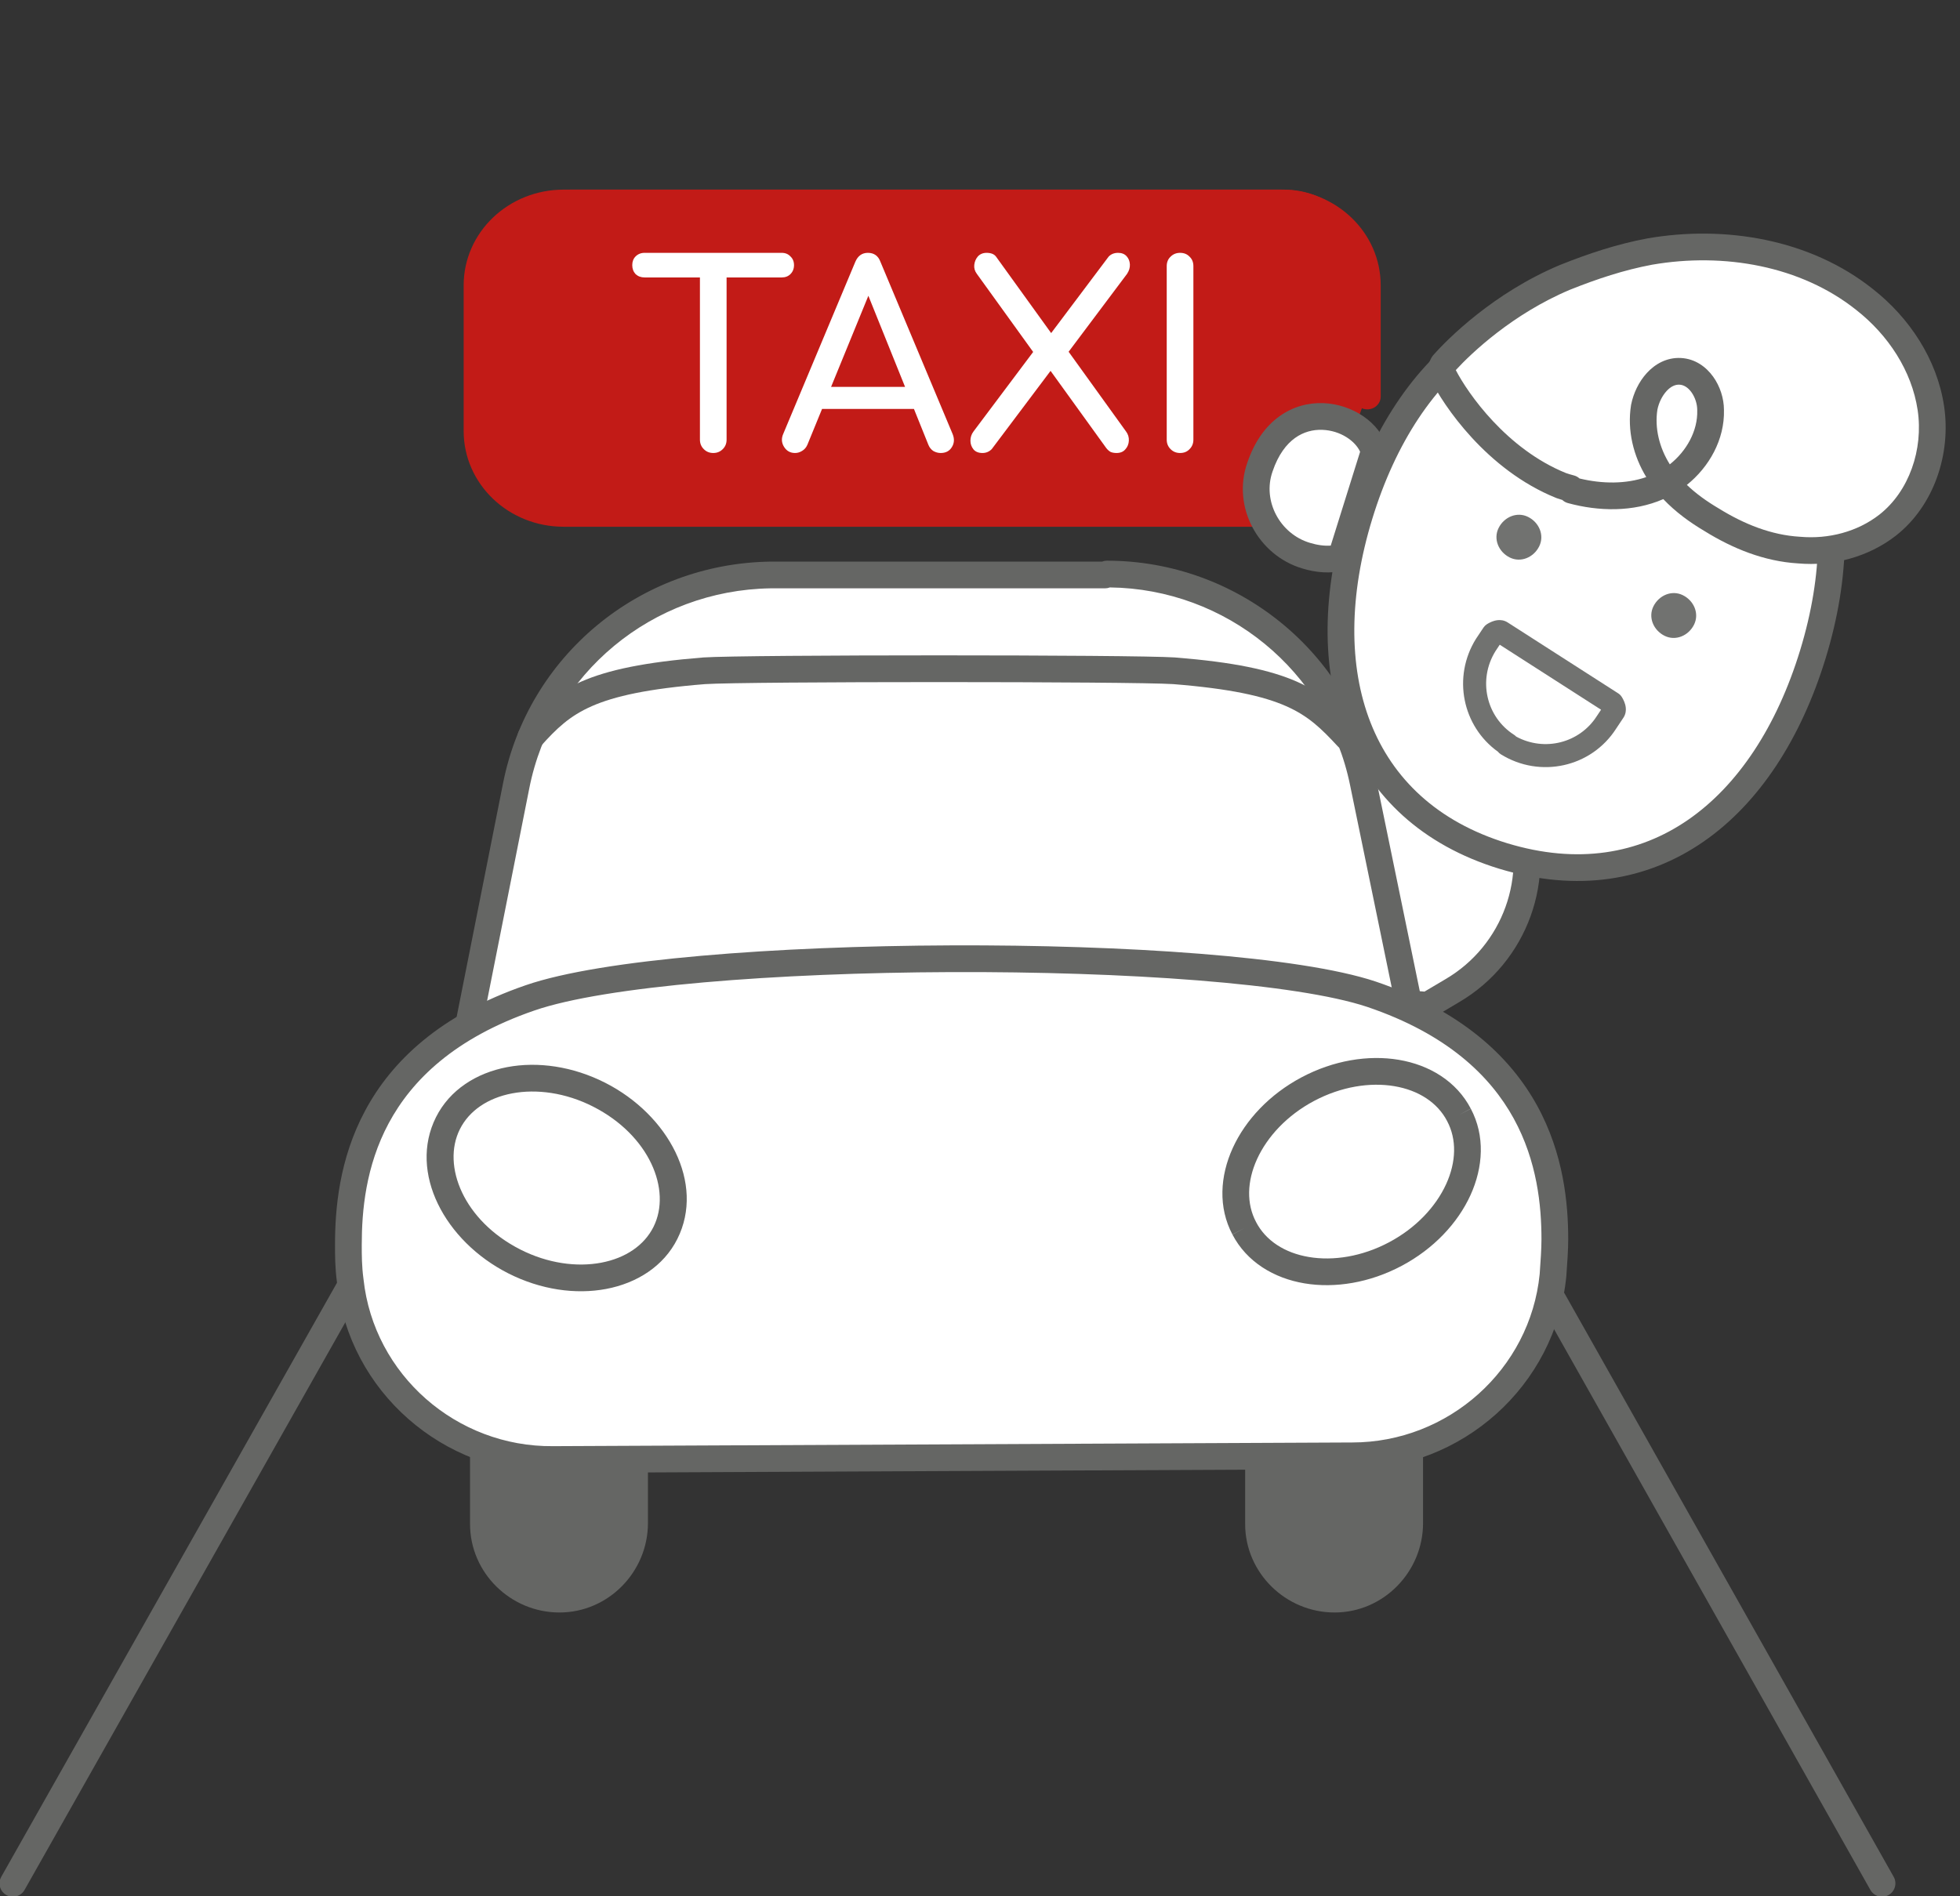<svg width="93" height="90" viewBox="0 0 93 90" fill="none" xmlns="http://www.w3.org/2000/svg">
<rect x="0" y="0" width="93" height="90" fill="#333333" stroke="none"/>
<g clip-path="url(#clip0_6405_167516)">
<path d="M62.913 24H27.087C24.826 24 23 22.215 23 20.006V12.994C23 10.785 24.826 9 27.087 9H60.913C63.174 9 65 10.785 65 12.994V18.348" fill="#C21B17"/>
<path fill-rule="evenodd" clip-rule="evenodd" d="M26.745 10.215C24.821 10.215 23.268 11.702 23.268 13.544V20.456C23.268 22.298 24.821 23.785 26.745 23.785H62.78C63.13 23.785 63.414 24.057 63.414 24.393C63.414 24.728 63.13 25 62.78 25H26.745C24.121 25 22 22.969 22 20.456V13.544C22 11.031 24.121 9 26.745 9H60.768C63.392 9 65.513 11.031 65.513 13.544V18.822C65.513 19.157 65.229 19.429 64.879 19.429C64.529 19.429 64.245 19.157 64.245 18.822V13.544C64.245 11.702 62.692 10.215 60.768 10.215H26.745Z" fill="#C21B17"/>
<path d="M58.557 46.968L67.741 47.711L68.921 47.012C71.895 45.262 73.207 41.633 72.026 38.397L70.583 34.504L61.312 34.81L58.557 46.968Z" fill="white"/>
<path fill-rule="evenodd" clip-rule="evenodd" d="M70.562 33.871C70.835 33.862 71.083 34.028 71.178 34.284L72.621 38.176C73.907 41.701 72.479 45.654 69.244 47.558C69.243 47.558 69.244 47.558 69.244 47.558L68.064 48.257C67.951 48.324 67.82 48.354 67.689 48.343L58.506 47.6C58.323 47.585 58.155 47.492 58.046 47.343C57.937 47.195 57.898 47.007 57.938 46.828L60.694 34.67C60.757 34.389 61.003 34.186 61.291 34.177L70.562 33.871ZM61.822 35.428L59.337 46.395L67.591 47.063L68.598 46.466C71.309 44.871 72.505 41.562 71.431 38.615C71.431 38.615 71.431 38.616 71.431 38.615L70.147 35.153L61.822 35.428Z" fill="#656664"/>
<path d="M65.204 21.253C64.679 19.286 60.569 18.061 59.213 22.041C58.557 23.965 59.694 26.064 61.618 26.676C62.23 26.851 62.843 26.895 63.455 26.764L65.204 21.21V21.253Z" fill="white"/>
<path d="M86.02 31.05C88.294 23.615 86.195 17.012 79.198 14.869C72.201 12.726 66.778 17.012 64.504 24.446C62.23 31.881 64.329 38.484 71.326 40.627C78.367 42.77 83.746 38.484 86.02 31.05Z" fill="white"/>
<path fill-rule="evenodd" clip-rule="evenodd" d="M69.72 15.544C72.404 13.695 75.711 13.138 79.384 14.262C83.057 15.387 85.487 17.705 86.677 20.744C87.858 23.761 87.793 27.423 86.627 31.235C85.461 35.045 83.481 38.115 80.821 39.952C78.142 41.802 74.835 42.357 71.142 41.233L71.141 41.233C67.468 40.108 65.038 37.791 63.848 34.752C62.667 31.735 62.732 28.072 63.898 24.261C65.064 20.449 67.056 17.38 69.72 15.544ZM70.44 16.588C68.075 18.218 66.219 21.009 65.111 24.632C64.003 28.254 63.98 31.611 65.029 34.29C66.07 36.947 68.188 39.002 71.512 40.02C74.86 41.039 77.762 40.523 80.101 38.908C82.46 37.279 84.305 34.488 85.414 30.864C86.522 27.241 86.544 23.885 85.496 21.206C84.455 18.549 82.337 16.493 79.013 15.475C75.688 14.457 72.786 14.972 70.44 16.588Z" fill="#656664"/>
<path d="M74.563 23.265C76.006 23.659 77.58 23.659 78.892 23.003C80.204 22.347 81.21 20.948 81.166 19.461C81.166 18.63 80.598 17.668 79.723 17.624C78.848 17.58 78.192 18.455 78.017 19.329C77.843 20.423 78.149 21.56 78.761 22.478C79.373 23.396 80.248 24.096 81.21 24.665C82.478 25.452 83.878 26.02 85.365 26.108C86.851 26.239 88.382 25.845 89.563 24.927C91.181 23.659 91.924 21.428 91.618 19.373C91.312 17.318 90.088 15.481 88.469 14.213C85.671 11.982 81.822 11.326 78.28 11.939C76.88 12.201 75.569 12.638 74.257 13.163C71.239 14.431 69.14 16.531 68.484 17.274C68.397 17.405 68.353 17.58 68.44 17.711C68.965 18.805 70.933 21.778 74.082 23.047C74.213 23.09 74.344 23.134 74.519 23.178" fill="white"/>
<path fill-rule="evenodd" clip-rule="evenodd" d="M78.172 11.314C81.849 10.678 85.891 11.349 88.862 13.715C90.584 15.065 91.911 17.038 92.245 19.28C92.58 21.527 91.777 23.997 89.954 25.426C88.636 26.451 86.945 26.882 85.318 26.74C83.699 26.643 82.203 26.027 80.881 25.207C80.179 24.792 79.5 24.297 78.922 23.689C77.488 24.313 75.852 24.274 74.396 23.877C74.295 23.85 74.204 23.798 74.129 23.728C74.038 23.701 73.959 23.674 73.885 23.65L73.844 23.636C70.521 22.297 68.466 19.209 67.884 18.017C67.626 17.58 67.82 17.127 67.956 16.922C67.972 16.899 67.99 16.876 68.008 16.855C68.699 16.072 70.873 13.898 74.011 12.579L74.021 12.575C75.355 12.041 76.709 11.588 78.163 11.316L78.172 11.314ZM80.04 23.014C80.473 23.429 80.98 23.792 81.532 24.119L81.544 24.126C82.755 24.878 84.052 25.396 85.402 25.475L85.42 25.476C86.764 25.595 88.131 25.237 89.172 24.427C90.585 23.32 91.268 21.33 90.991 19.467C90.713 17.599 89.592 15.899 88.078 14.712L88.074 14.709C85.449 12.617 81.798 11.975 78.392 12.563C77.051 12.815 75.784 13.236 74.497 13.75C71.764 14.9 69.808 16.768 69.076 17.565C69.648 18.672 71.482 21.308 74.301 22.451C74.423 22.492 74.531 22.527 74.673 22.563C74.776 22.588 74.869 22.639 74.946 22.709C76.032 22.971 77.146 22.977 78.114 22.643C77.505 21.645 77.2 20.427 77.391 19.229L77.395 19.205C77.503 18.668 77.758 18.122 78.14 17.704C78.525 17.283 79.079 16.957 79.755 16.991C80.434 17.025 80.956 17.416 81.287 17.877C81.614 18.332 81.798 18.905 81.8 19.451C81.838 20.864 81.095 22.167 80.04 23.014ZM79.231 22.038C78.736 21.254 78.505 20.319 78.642 19.442C78.71 19.109 78.87 18.786 79.076 18.561C79.281 18.336 79.492 18.247 79.691 18.257C79.886 18.267 80.086 18.379 80.258 18.617C80.432 18.86 80.532 19.178 80.532 19.461L80.532 19.479C80.561 20.442 80.031 21.404 79.231 22.038Z" fill="#656664"/>
<path d="M73.032 25.933C73.294 25.408 73.032 24.796 72.507 24.534C71.983 24.271 71.37 24.534 71.108 25.058C70.845 25.583 71.108 26.195 71.633 26.458C72.157 26.72 72.77 26.458 73.032 25.933Z" fill="#717270"/>
<path d="M80.379 29.65C80.641 29.125 80.379 28.513 79.854 28.251C79.329 27.988 78.717 28.251 78.455 28.775C78.192 29.3 78.455 29.913 78.98 30.175C79.504 30.437 80.117 30.175 80.379 29.65Z" fill="#717270"/>
<path d="M71.545 35.335C69.971 34.33 69.49 32.23 70.496 30.612L70.846 30.087C70.846 30.087 71.108 29.913 71.239 30L76.487 33.367C76.487 33.367 76.662 33.63 76.574 33.761L76.225 34.286C75.219 35.86 73.12 36.341 71.501 35.335" fill="white"/>
<path fill-rule="evenodd" clip-rule="evenodd" d="M71.161 30.599L75.969 33.684L75.77 33.983L75.764 33.991C74.951 35.263 73.285 35.689 71.942 34.96C71.912 34.928 71.878 34.899 71.84 34.875C70.522 34.033 70.112 32.273 70.956 30.908L71.161 30.599ZM71.074 35.676C69.388 34.468 68.907 32.132 70.031 30.324L70.041 30.309L70.391 29.784C70.431 29.724 70.482 29.673 70.542 29.633L70.546 29.63L70.552 29.626L70.569 29.616C70.582 29.608 70.599 29.597 70.62 29.585C70.66 29.563 70.72 29.532 70.79 29.503C70.857 29.477 70.956 29.444 71.07 29.433C71.181 29.422 71.362 29.428 71.537 29.542L76.782 32.907C76.846 32.948 76.9 33.001 76.942 33.064L76.945 33.068L76.948 33.074L76.959 33.091C76.967 33.104 76.977 33.121 76.989 33.142C77.012 33.182 77.043 33.242 77.071 33.312C77.098 33.379 77.131 33.478 77.142 33.592C77.153 33.704 77.147 33.888 77.029 34.064L76.682 34.585C75.513 36.41 73.082 36.961 71.213 35.8C71.159 35.766 71.112 35.724 71.074 35.676Z" fill="#717270"/>
<path d="M52.434 27.289H36.56C30.656 27.376 25.627 31.531 24.49 37.303L22.128 49.198L67.128 49.023L64.679 37.128C63.498 31.356 58.382 27.245 52.522 27.245" fill="white"/>
<path fill-rule="evenodd" clip-rule="evenodd" d="M52.29 26.655C52.364 26.626 52.443 26.611 52.522 26.611C58.679 26.611 64.058 30.929 65.3 37.001M65.3 37.001L67.749 48.895C67.788 49.082 67.74 49.275 67.621 49.423C67.501 49.571 67.321 49.657 67.131 49.657L22.131 49.832C21.941 49.833 21.76 49.748 21.639 49.602C21.518 49.455 21.469 49.261 21.506 49.075L23.868 37.181C25.063 31.111 30.351 26.747 36.55 26.655L36.56 26.654L52.29 26.655M52.664 27.88C52.591 27.908 52.513 27.923 52.434 27.923H36.565C30.958 28.008 26.19 31.952 25.112 37.426L22.901 48.561L66.351 48.392L64.058 37.256C62.948 31.829 58.167 27.946 52.664 27.88Z" fill="#656664"/>
<path d="M63.936 34.985C62.361 33.28 61.181 32.274 55.714 31.837C53.79 31.706 35.335 31.706 33.411 31.837C27.945 32.274 26.72 33.28 25.189 34.985" fill="white"/>
<path fill-rule="evenodd" clip-rule="evenodd" d="M44.563 31.104C49.642 31.104 54.767 31.137 55.758 31.204L55.765 31.205L55.765 31.205C58.521 31.425 60.268 31.793 61.541 32.355C62.838 32.929 63.599 33.686 64.402 34.555C64.639 34.813 64.623 35.214 64.366 35.451C64.109 35.689 63.708 35.673 63.47 35.416C62.698 34.58 62.081 33.981 61.028 33.516C59.952 33.04 58.375 32.686 55.668 32.469C54.724 32.406 49.667 32.373 44.563 32.373C39.459 32.373 34.401 32.406 33.458 32.469C30.75 32.686 29.162 33.04 28.08 33.516C27.023 33.981 26.406 34.579 25.662 35.409C25.428 35.67 25.027 35.691 24.766 35.457C24.505 35.224 24.484 34.823 24.718 34.562C25.503 33.686 26.265 32.929 27.569 32.355C28.847 31.793 30.604 31.425 33.361 31.205L33.368 31.204L33.368 31.204C34.358 31.137 39.484 31.104 44.563 31.104Z" fill="#656664"/>
<path d="M30.744 65.379H22.303V72.332C22.303 74.65 24.227 76.531 26.545 76.531C28.863 76.531 30.744 74.606 30.744 72.288V65.379Z" fill="#656664"/>
<path fill-rule="evenodd" clip-rule="evenodd" d="M21.669 57.157C21.669 56.807 21.953 56.523 22.303 56.523H30.744C31.094 56.523 31.378 56.807 31.378 57.157V64.067C31.378 66.727 29.222 68.943 26.545 68.943C23.886 68.943 21.669 66.787 21.669 64.111V57.157ZM22.937 57.792V64.111C22.937 66.07 24.569 67.675 26.545 67.675C28.504 67.675 30.109 66.043 30.109 64.067V57.792H22.937Z" fill="#656664"/>
<path d="M67.522 65.379H59.081V72.332C59.081 74.65 61.006 76.531 63.324 76.531C65.641 76.531 67.522 74.606 67.522 72.288V65.379Z" fill="#656664"/>
<path fill-rule="evenodd" clip-rule="evenodd" d="M58.447 57.157C58.447 56.807 58.731 56.523 59.082 56.523H67.522C67.872 56.523 68.156 56.807 68.156 57.157V64.067C68.156 66.727 66 68.943 63.324 68.943C60.664 68.943 58.447 66.787 58.447 64.111V57.157ZM59.716 57.792V64.111C59.716 66.07 61.347 67.675 63.324 67.675C65.283 67.675 66.888 66.043 66.888 64.067V57.792H59.716Z" fill="#656664"/>
<path d="M64.154 69.096C69.052 69.096 73.207 65.379 73.688 60.525C73.732 59.913 73.775 59.3 73.775 58.819C73.775 55.539 72.945 49.854 65.073 47.187C58.119 44.869 32.099 44.956 25.146 47.361C17.274 50.073 16.53 55.802 16.53 59.082C16.53 59.563 16.53 60.131 16.618 60.787C17.143 65.641 21.341 69.315 26.239 69.271L64.111 69.096H64.154Z" fill="white"/>
<path fill-rule="evenodd" clip-rule="evenodd" d="M56.929 45.266C60.458 45.546 63.456 45.979 65.273 46.585C69.345 47.965 71.656 50.151 72.932 52.468C74.197 54.767 74.41 57.131 74.41 58.819C74.41 59.323 74.365 59.953 74.322 60.552L74.319 60.587C73.806 65.771 69.373 69.73 64.154 69.73H64.112L26.245 69.905C26.244 69.905 26.245 69.905 26.245 69.905C21.03 69.951 16.553 66.043 15.989 60.863C15.896 60.169 15.896 59.568 15.896 59.091V59.082C15.896 57.399 16.085 55.024 17.328 52.709C18.579 50.374 20.866 48.165 24.939 46.762C26.757 46.133 29.756 45.672 33.284 45.362C36.832 45.05 40.972 44.885 45.107 44.869C49.242 44.852 53.382 44.984 56.929 45.266ZM33.396 46.625C29.873 46.935 27.011 47.387 25.353 47.961C21.554 49.269 19.533 51.28 18.445 53.308C17.347 55.355 17.165 57.484 17.165 59.082C17.165 59.563 17.165 60.094 17.247 60.703L17.249 60.719C17.738 65.243 21.655 68.678 26.233 68.637L64.108 68.462L64.154 68.462C68.729 68.462 72.604 64.991 73.056 60.471C73.1 59.854 73.141 59.271 73.141 58.819C73.141 57.228 72.938 55.11 71.821 53.079C70.713 51.066 68.67 49.075 64.871 47.788C63.212 47.235 60.35 46.81 56.828 46.53C53.324 46.252 49.22 46.121 45.112 46.137C41.004 46.153 36.9 46.317 33.396 46.625Z" fill="#656664"/>
<path d="M31.574 58.513C30.481 60.7 27.245 61.312 24.402 59.869C21.56 58.426 20.16 55.496 21.254 53.309C22.347 51.122 25.583 50.51 28.426 51.953C31.268 53.397 32.668 56.327 31.574 58.513Z" fill="white"/>
<path fill-rule="evenodd" clip-rule="evenodd" d="M24.302 51.893C23.148 52.111 22.26 52.715 21.821 53.593C20.947 55.34 22.013 57.945 24.689 59.303C25.996 59.967 27.373 60.147 28.527 59.929C29.68 59.711 30.569 59.107 31.007 58.23C31.881 56.482 30.815 53.878 28.139 52.519C26.833 51.856 25.455 51.675 24.302 51.893ZM24.066 50.647C25.515 50.373 27.176 50.608 28.713 51.388C31.722 52.916 33.455 56.171 32.142 58.797C31.487 60.106 30.211 60.901 28.762 61.175C27.313 61.449 25.652 61.214 24.115 60.434C21.107 58.907 19.373 55.651 20.686 53.026C21.341 51.717 22.617 50.921 24.066 50.647Z" fill="#656664"/>
<path d="M59.038 58.294C60.175 60.481 63.411 61.006 66.21 59.519C69.009 58.032 70.365 55.058 69.227 52.916C68.09 50.729 64.854 50.204 62.055 51.691C59.257 53.178 57.901 56.152 59.038 58.294Z" fill="white"/>
<path fill-rule="evenodd" clip-rule="evenodd" d="M66.37 50.3C67.821 50.544 69.11 51.316 69.79 52.623L69.227 52.916L69.787 52.618C70.469 53.902 70.38 55.393 69.771 56.727C69.162 58.06 68.02 59.275 66.507 60.079C64.995 60.882 63.346 61.153 61.895 60.91C60.444 60.666 59.155 59.895 58.475 58.587L59.038 58.295L58.478 58.592C57.797 57.308 57.885 55.817 58.494 54.483C59.103 53.15 60.245 51.935 61.758 51.131C63.27 50.328 64.919 50.057 66.37 50.3ZM66.159 51.551C65.007 51.358 63.639 51.568 62.353 52.251C61.067 52.934 60.132 53.95 59.647 55.01C59.163 56.071 59.142 57.138 59.598 57.997L59.6 58.002L59.6 58.002C60.057 58.881 60.955 59.466 62.106 59.659C63.258 59.853 64.626 59.643 65.912 58.959C67.198 58.276 68.133 57.261 68.618 56.2C69.102 55.139 69.123 54.072 68.667 53.213L68.665 53.208L68.665 53.208C68.208 52.329 67.31 51.745 66.159 51.551Z" fill="#656664"/>
<path fill-rule="evenodd" clip-rule="evenodd" d="M16.886 60.585C17.191 60.757 17.299 61.144 17.126 61.449L1.164 89.7C0.992 90.004 0.605 90.112 0.3 89.94C-0.005 89.767 -0.112 89.381 0.06 89.076L16.022 60.825C16.195 60.52 16.581 60.413 16.886 60.585Z" fill="#656664"/>
<path fill-rule="evenodd" clip-rule="evenodd" d="M73.376 61.153C73.681 60.981 74.068 61.089 74.24 61.394L89.853 89.076C90.025 89.381 89.917 89.768 89.612 89.94C89.307 90.112 88.92 90.004 88.748 89.699L73.136 62.017C72.964 61.712 73.071 61.325 73.376 61.153Z" fill="#656664"/>
<path d="M55.993 21.5C55.815 21.5 55.664 21.439 55.543 21.317C55.421 21.196 55.36 21.046 55.36 20.867V12.633C55.36 12.446 55.421 12.296 55.543 12.182C55.664 12.061 55.815 12 55.993 12C56.179 12 56.329 12.061 56.443 12.182C56.565 12.296 56.625 12.446 56.625 12.633V20.867C56.625 21.046 56.565 21.196 56.443 21.317C56.329 21.439 56.179 21.5 55.993 21.5Z" fill="white"/>
<path d="M46.618 21.5C46.431 21.5 46.289 21.443 46.192 21.33C46.095 21.208 46.046 21.07 46.046 20.916C46.046 20.754 46.095 20.608 46.192 20.478L49.257 16.391L49.804 15.905L52.602 12.182C52.716 12.061 52.866 12 53.052 12C53.223 12 53.356 12.053 53.454 12.158C53.551 12.264 53.604 12.393 53.612 12.547C53.62 12.701 53.575 12.851 53.478 12.997L50.522 16.939L49.999 17.401L47.056 21.317C46.934 21.439 46.788 21.5 46.618 21.5ZM52.979 21.5C52.874 21.5 52.781 21.484 52.7 21.451C52.627 21.411 52.558 21.35 52.493 21.269L49.659 17.34L49.209 16.963L46.35 12.997C46.253 12.868 46.212 12.726 46.228 12.572C46.245 12.418 46.301 12.284 46.399 12.17C46.504 12.057 46.642 12 46.812 12C47.023 12 47.173 12.061 47.262 12.182L49.963 15.929L50.425 16.306L53.429 20.478C53.527 20.608 53.571 20.754 53.563 20.916C53.555 21.078 53.498 21.216 53.393 21.33C53.296 21.443 53.158 21.5 52.979 21.5Z" fill="white"/>
<path d="M37.725 21.5C37.498 21.5 37.324 21.403 37.202 21.208C37.081 21.013 37.069 20.807 37.166 20.588L40.584 12.426C40.706 12.142 40.904 12 41.18 12C41.472 12 41.671 12.142 41.776 12.426L45.206 20.612C45.295 20.839 45.279 21.046 45.158 21.232C45.044 21.411 44.87 21.5 44.635 21.5C44.513 21.5 44.395 21.468 44.282 21.403C44.176 21.33 44.099 21.232 44.051 21.111L41.034 13.618H41.375L38.309 21.111C38.253 21.241 38.167 21.338 38.054 21.403C37.949 21.468 37.839 21.5 37.725 21.5ZM38.37 19.408L38.857 18.362H43.625L44.111 19.408H38.37Z" fill="white"/>
<path d="M33.844 21.5C33.665 21.5 33.515 21.439 33.394 21.317C33.272 21.196 33.211 21.046 33.211 20.867V12H34.476V20.867C34.476 21.046 34.416 21.196 34.294 21.317C34.172 21.439 34.022 21.5 33.844 21.5ZM30.584 13.168C30.414 13.168 30.272 13.115 30.158 13.01C30.053 12.896 30 12.754 30 12.584C30 12.414 30.053 12.276 30.158 12.17C30.272 12.057 30.414 12 30.584 12H37.092C37.262 12 37.4 12.057 37.505 12.17C37.619 12.276 37.675 12.414 37.675 12.584C37.675 12.754 37.619 12.896 37.505 13.01C37.4 13.115 37.262 13.168 37.092 13.168H30.584Z" fill="white"/>
<path fill-rule="evenodd" clip-rule="evenodd" d="M62.796 19.133C64.135 19.184 65.485 20.029 65.817 21.264C65.848 21.381 65.845 21.503 65.809 21.618L64.235 26.647C64.169 26.858 63.998 27.019 63.783 27.073C63.122 27.238 62.434 27.177 61.783 26.977C59.708 26.353 58.447 24.072 59.182 21.966C59.523 20.957 60.054 20.227 60.707 19.758C61.361 19.288 62.097 19.106 62.796 19.133ZM61.448 20.787C61.045 21.077 60.654 21.57 60.382 22.375L60.38 22.381C59.893 23.773 60.73 25.337 62.15 25.763L62.154 25.764L62.154 25.764C62.506 25.872 62.838 25.916 63.142 25.895L64.536 21.44C64.304 20.931 63.606 20.433 62.747 20.401C62.304 20.384 61.851 20.497 61.448 20.787Z" fill="#656664"/>
</g>
<defs>
<clipPath id="clip0_6405_167516">
<rect width="92.362" height="90" fill="white"/>
</clipPath>
</defs>
</svg>
